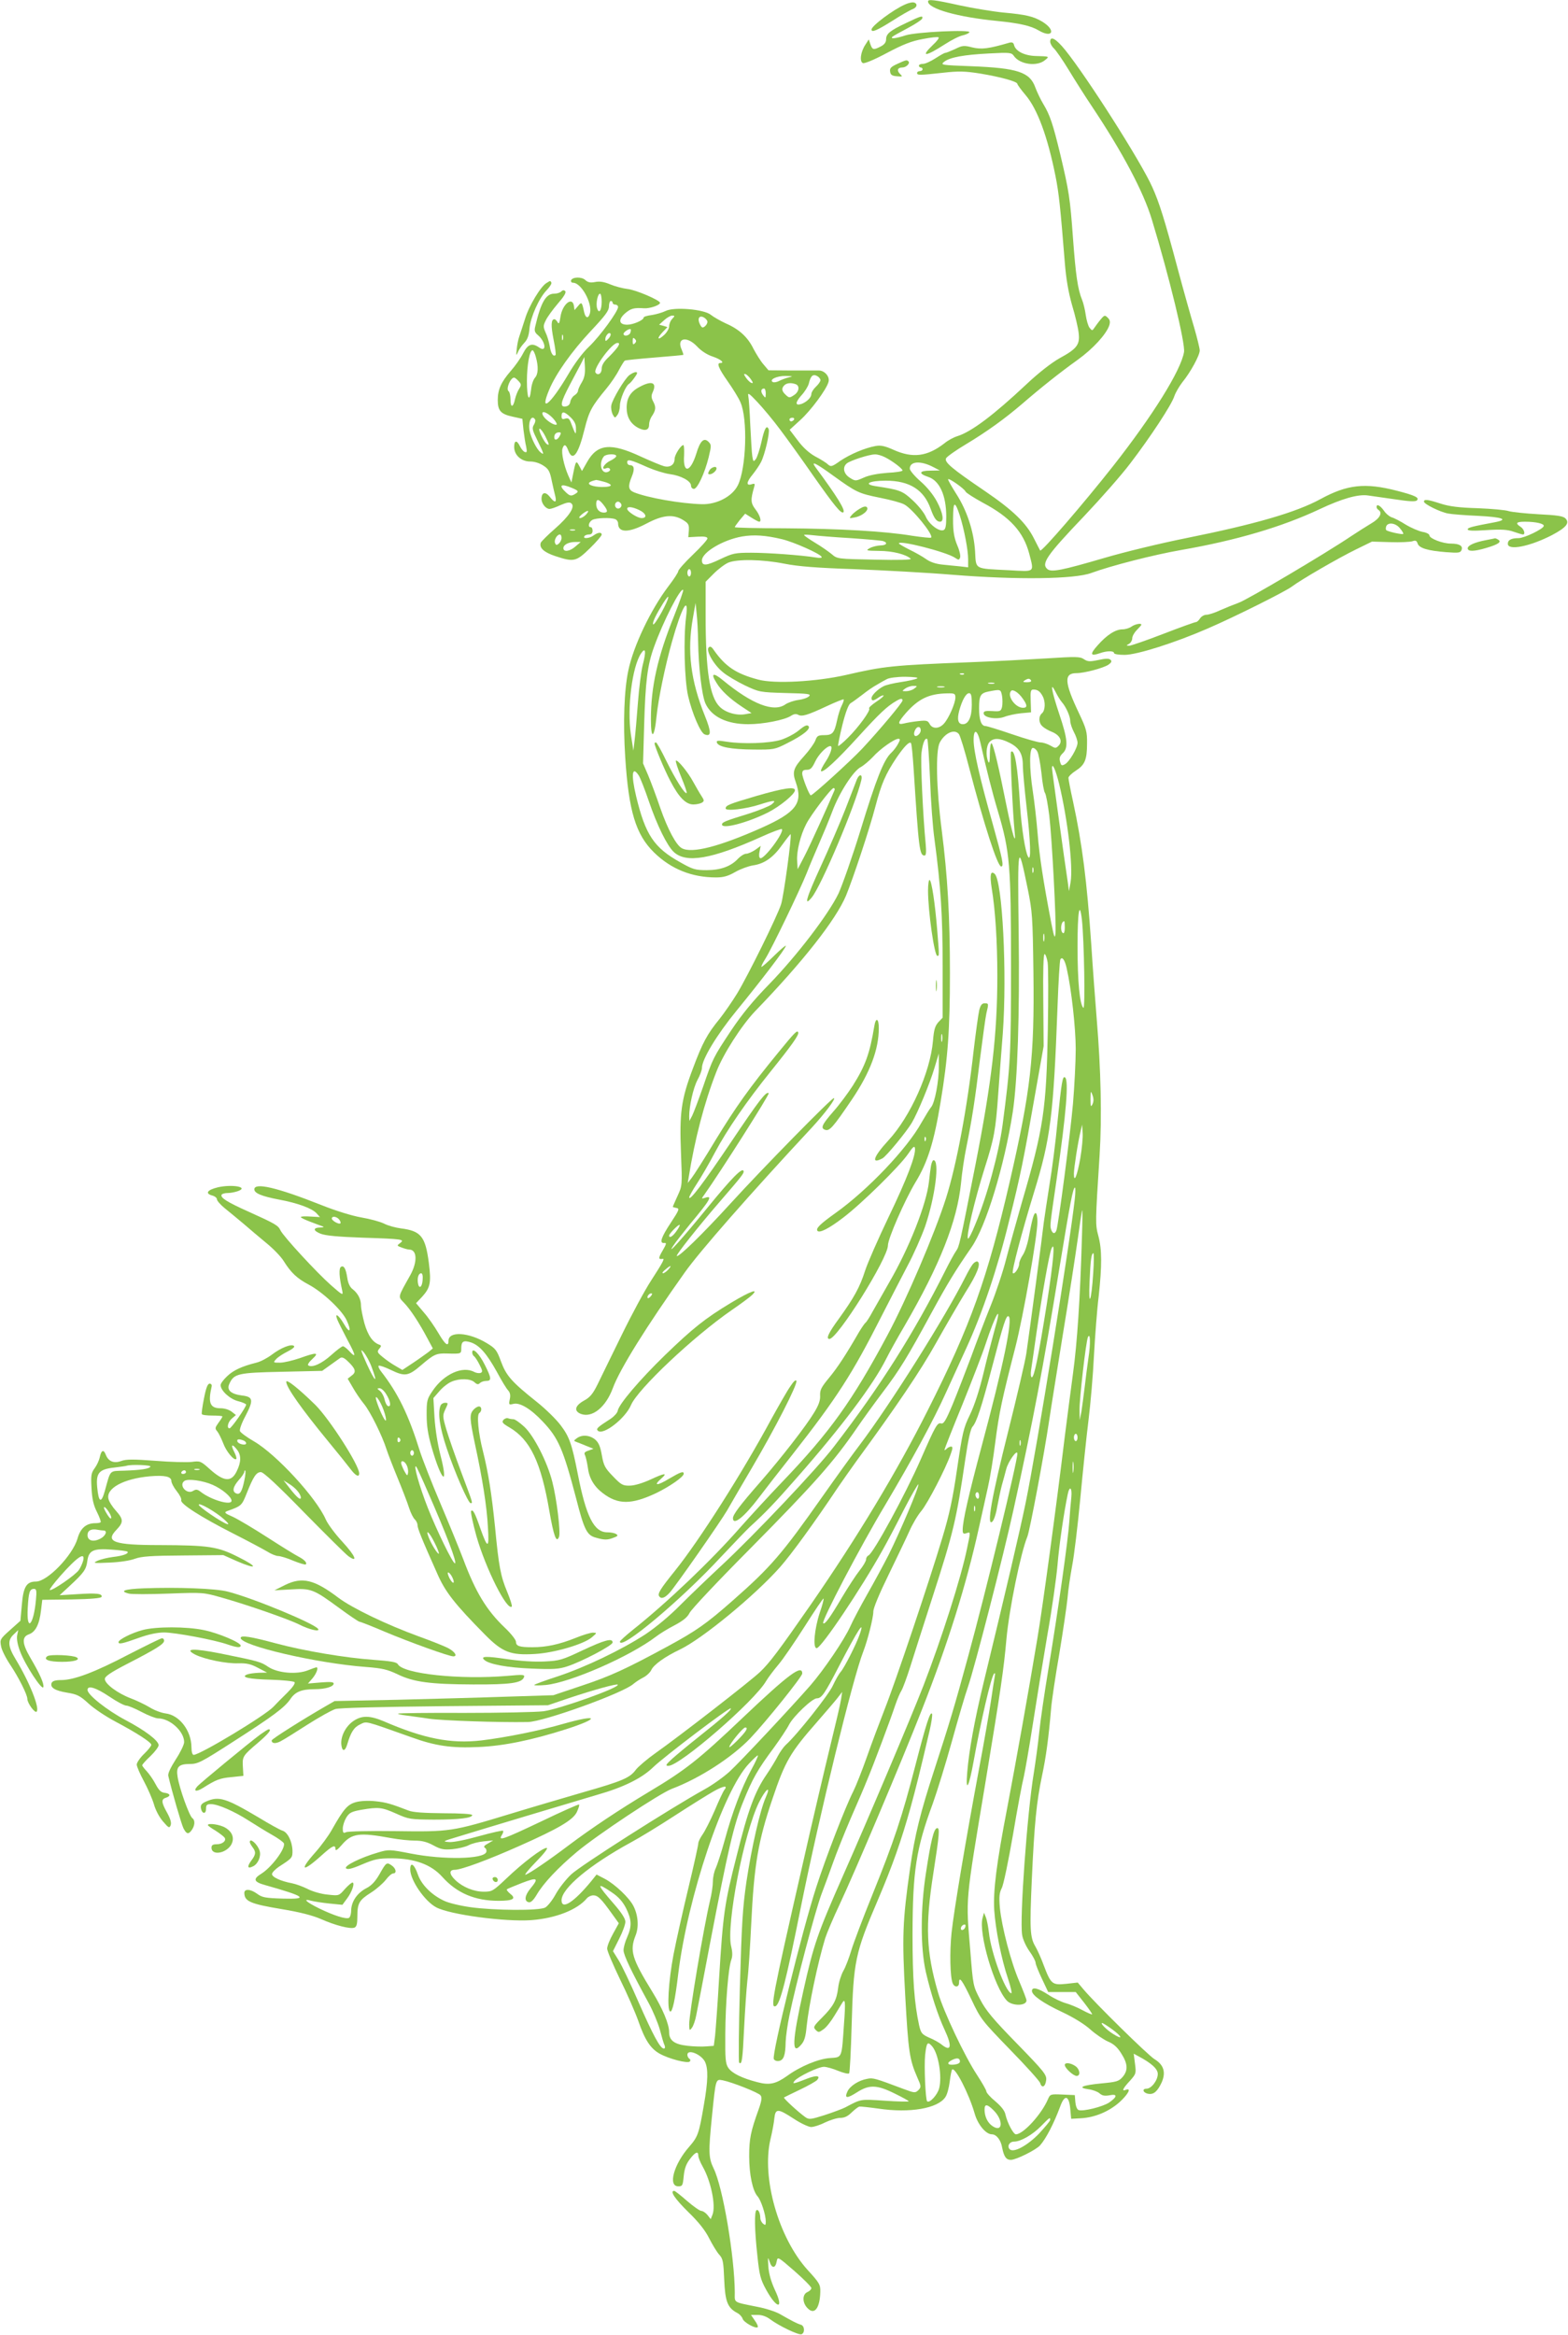<?xml version="1.0" standalone="no"?>
<!DOCTYPE svg PUBLIC "-//W3C//DTD SVG 20010904//EN"
 "http://www.w3.org/TR/2001/REC-SVG-20010904/DTD/svg10.dtd">
<svg version="1.0" xmlns="http://www.w3.org/2000/svg"
 width="860pt" height="1280pt" viewBox="0 0 860 1280"
 preserveAspectRatio="xMidYMid meet">
<g transform="translate(0,1280) scale(0.1,-0.1)"
fill="#8bc34a" stroke="none">
<path d="M5090 12792 c0 -40 164 -86 380 -107 119 -12 184 -26 227 -52 77 -45
96 1 20 48 -48 29 -90 39 -212 50 -60 6 -170 24 -243 40 -140 31 -172 34 -172
21z"/>
<path d="M4963 12775 c-64 -28 -183 -117 -183 -137 0 -18 30 -5 113 47 48 31
99 60 113 65 26 10 28 33 3 37 -8 1 -29 -4 -46 -12z"/>
<path d="M4970 12674 c-89 -42 -110 -59 -110 -90 0 -16 -10 -29 -30 -39 -39
-20 -45 -19 -56 12 l-9 27 -18 -28 c-27 -40 -34 -94 -14 -102 10 -3 63 19 132
56 89 47 135 65 196 76 45 9 84 13 87 9 4 -3 -10 -22 -31 -41 -71 -68 -42 -66
65 3 37 24 81 46 98 49 17 4 33 11 37 17 10 16 -293 2 -351 -17 -52 -17 -84
-21 -72 -8 4 4 41 25 83 47 42 22 78 46 81 53 6 19 -7 15 -88 -24z"/>
<path d="M5760 12572 c0 -10 9 -27 20 -37 11 -10 48 -63 82 -119 34 -56 91
-146 128 -201 168 -252 282 -467 328 -620 95 -312 184 -679 176 -725 -17 -101
-172 -349 -389 -625 -164 -208 -392 -472 -400 -463 -1 2 -17 32 -35 68 -42 83
-114 153 -268 258 -184 125 -224 159 -213 180 5 9 54 44 108 76 118 71 213
140 308 221 104 90 210 174 305 242 85 61 157 140 174 189 6 20 4 30 -8 42
-16 16 -19 15 -39 -9 -12 -14 -27 -35 -34 -45 -12 -18 -13 -18 -27 -1 -8 10
-17 42 -21 70 -4 29 -13 66 -20 83 -24 58 -35 136 -50 338 -16 222 -22 258
-70 461 -40 165 -56 214 -93 275 -15 25 -34 65 -43 89 -30 86 -97 108 -353
118 -164 6 -169 7 -148 24 31 25 109 39 248 46 113 6 122 5 135 -14 33 -47
127 -59 170 -23 26 21 27 21 -51 23 -61 2 -109 26 -118 59 -3 14 -10 18 -26
14 -113 -33 -152 -38 -203 -26 -46 12 -55 11 -95 -9 -24 -11 -49 -21 -54 -21
-5 0 -29 -14 -54 -30 -25 -16 -55 -30 -67 -30 -13 0 -23 -4 -23 -10 0 -5 5
-10 10 -10 6 0 10 -4 10 -10 0 -5 -7 -10 -15 -10 -8 0 -15 -4 -15 -10 0 -13
12 -13 140 1 88 10 121 9 205 -4 114 -19 205 -44 205 -57 0 -4 20 -32 44 -60
66 -77 122 -230 165 -445 19 -95 27 -174 51 -473 7 -91 20 -164 40 -235 17
-56 33 -124 36 -152 8 -64 -9 -87 -105 -139 -44 -25 -113 -78 -184 -145 -177
-166 -299 -258 -376 -282 -20 -6 -52 -23 -71 -39 -94 -73 -174 -83 -279 -36
-49 22 -71 26 -99 21 -60 -11 -139 -45 -193 -81 -46 -33 -52 -34 -68 -20 -9 9
-41 29 -70 44 -34 19 -67 49 -96 88 l-44 58 58 53 c57 51 144 168 155 209 9
29 -22 64 -54 63 -14 0 -81 0 -150 0 l-125 1 -28 33 c-15 17 -39 56 -54 84
-31 64 -78 108 -152 140 -30 14 -67 35 -82 47 -37 31 -203 45 -249 21 -16 -8
-50 -18 -75 -22 -25 -3 -45 -9 -45 -14 0 -14 -57 -39 -90 -39 -45 0 -51 27
-12 62 32 27 48 32 105 28 31 -2 87 17 87 30 0 14 -132 71 -179 76 -25 3 -68
14 -94 25 -33 14 -58 18 -83 13 -26 -5 -40 -2 -54 11 -20 19 -71 17 -78 -2 -2
-7 3 -13 11 -13 45 0 106 -111 93 -166 -8 -32 -24 -30 -32 4 -12 57 -14 59
-34 34 l-19 -22 -3 22 c-8 55 -63 12 -74 -58 -5 -36 -9 -43 -16 -30 -5 9 -13
16 -17 16 -19 0 -20 -34 -5 -111 9 -44 14 -82 11 -85 -12 -12 -26 8 -32 49 -4
23 -14 57 -23 75 -13 30 -13 37 1 65 8 18 38 59 66 92 34 39 48 62 41 69 -7 7
-14 6 -22 -2 -7 -7 -24 -12 -39 -12 -45 0 -73 -48 -104 -182 -5 -20 -2 -31 15
-45 43 -36 50 -98 7 -68 -39 27 -62 19 -88 -32 -13 -26 -44 -70 -68 -97 -52
-60 -71 -101 -71 -159 0 -58 16 -77 81 -91 l54 -12 6 -60 c4 -32 10 -74 15
-93 5 -27 4 -33 -7 -29 -8 2 -20 17 -27 31 -17 36 -32 34 -32 -3 0 -45 39 -80
88 -80 24 0 52 -9 73 -23 28 -18 35 -32 45 -82 7 -33 16 -72 20 -87 8 -35 -4
-36 -31 -1 -24 30 -45 24 -45 -12 0 -26 24 -55 44 -55 8 0 35 9 60 21 35 15
51 18 60 9 22 -18 -13 -71 -91 -139 -39 -34 -73 -68 -77 -76 -10 -28 17 -53
81 -74 100 -33 113 -30 188 43 36 35 65 69 65 75 0 15 -21 13 -44 -4 -22 -17
-61 -20 -51 -5 3 6 15 10 26 10 12 0 19 7 19 20 0 11 -4 20 -10 20 -18 0 -11
29 9 40 21 11 100 14 125 4 9 -3 16 -14 16 -23 0 -53 58 -53 156 -1 89 47 146
53 201 19 29 -18 33 -25 31 -58 l-3 -36 53 3 c36 2 52 -1 52 -10 0 -7 -36 -47
-80 -89 -44 -42 -80 -83 -80 -90 0 -7 -24 -44 -54 -83 -97 -128 -192 -327
-220 -462 -23 -109 -29 -284 -17 -474 19 -297 58 -425 158 -523 93 -91 207
-137 340 -137 41 0 66 7 106 30 28 16 72 32 97 36 63 9 112 44 161 114 24 33
44 58 45 57 8 -7 -38 -341 -52 -384 -21 -66 -181 -390 -241 -489 -27 -44 -70
-106 -96 -139 -68 -83 -94 -131 -147 -273 -64 -169 -74 -243 -65 -464 7 -177
7 -178 -19 -234 -14 -31 -26 -58 -26 -60 0 -1 9 -4 20 -6 18 -3 15 -11 -29
-78 -55 -83 -66 -116 -39 -114 15 2 14 -4 -8 -42 -24 -41 -24 -49 0 -45 13 3
3 -17 -63 -119 -34 -52 -107 -187 -162 -300 -55 -113 -115 -234 -132 -270 -26
-52 -41 -70 -74 -88 -50 -28 -57 -57 -17 -73 62 -23 136 36 175 141 38 104
184 338 395 635 80 113 355 427 697 794 72 78 134 161 120 161 -13 0 -391
-385 -566 -577 -157 -172 -286 -297 -295 -288 -6 5 116 159 237 299 121 140
133 155 129 167 -7 20 -65 -39 -195 -198 -141 -173 -231 -273 -191 -213 12 19
55 73 93 120 111 133 125 158 83 144 -22 -7 -22 -6 -5 17 88 124 359 550 353
556 -13 13 -53 -39 -206 -267 -152 -226 -229 -327 -230 -304 0 6 19 40 42 75
23 35 68 112 99 171 67 126 175 282 307 446 112 139 155 199 150 212 -5 15
-19 1 -108 -108 -160 -195 -235 -301 -345 -481 -60 -100 -120 -194 -132 -209
l-21 -27 5 30 c33 208 86 411 151 577 38 100 139 256 212 333 263 272 444 502
500 635 38 92 129 365 161 488 33 126 56 179 117 270 43 62 69 88 78 79 4 -3
10 -68 15 -144 28 -438 32 -473 60 -473 8 0 10 18 6 63 -15 154 -29 453 -23
500 7 55 20 86 32 75 3 -4 10 -103 15 -220 4 -117 15 -265 24 -327 35 -261 45
-418 45 -697 l0 -283 -24 -25 c-18 -21 -24 -41 -29 -102 -15 -172 -123 -414
-244 -545 -83 -90 -98 -134 -33 -99 21 11 132 146 161 195 33 56 99 216 124
300 l24 80 0 -70 c1 -81 -22 -201 -42 -224 -8 -9 -31 -47 -53 -85 -78 -142
-296 -371 -472 -496 -84 -60 -110 -85 -98 -98 12 -12 62 13 138 71 100 75 312
283 359 352 25 37 34 45 37 32 7 -37 -43 -168 -144 -378 -57 -119 -115 -251
-129 -294 -29 -91 -61 -149 -144 -264 -58 -79 -72 -111 -52 -111 44 0 321 442
321 513 0 37 91 245 150 344 68 111 103 223 139 443 40 239 51 397 51 705 0
314 -13 534 -45 784 -30 232 -34 434 -11 480 28 53 81 77 105 47 7 -8 32 -90
56 -183 81 -310 156 -543 176 -543 16 0 9 35 -47 236 -72 255 -104 397 -104
457 0 66 21 58 37 -14 30 -133 65 -273 97 -379 65 -219 71 -295 71 -845 0
-497 -3 -543 -46 -870 -21 -157 -86 -396 -152 -552 -16 -40 -33 -73 -37 -73
-15 0 36 213 90 385 52 163 61 208 75 410 8 110 19 259 25 330 24 330 -2 839
-45 875 -22 19 -27 -6 -16 -78 20 -120 31 -293 31 -482 0 -320 -31 -582 -120
-1035 -88 -445 -88 -446 -107 -474 -10 -14 -36 -62 -58 -106 -173 -344 -354
-631 -611 -965 -92 -121 -441 -489 -620 -655 -71 -66 -172 -163 -224 -215 -57
-58 -133 -121 -190 -159 -129 -84 -328 -180 -482 -231 -71 -23 -128 -44 -128
-47 0 -3 28 -3 63 0 134 13 462 156 606 266 18 14 63 42 100 61 47 25 71 44
83 68 9 19 155 174 325 345 360 364 465 482 595 672 30 44 93 131 139 192 94
124 136 193 269 438 88 161 128 227 218 357 80 115 181 447 227 744 26 175 38
524 32 989 -6 487 -4 494 50 231 25 -123 27 -152 31 -457 6 -467 -15 -646
-129 -1143 -124 -536 -214 -788 -450 -1256 -170 -338 -385 -694 -642 -1066
-175 -252 -227 -321 -279 -370 -50 -48 -443 -353 -571 -443 -48 -34 -97 -76
-110 -93 -32 -44 -75 -62 -285 -122 -103 -30 -284 -83 -402 -119 -322 -98
-331 -99 -630 -95 -140 2 -263 -1 -272 -6 -15 -7 -18 -3 -18 20 0 16 9 43 19
60 17 27 28 33 83 43 95 16 112 14 191 -21 69 -31 77 -32 207 -33 138 0 210 9
210 25 0 6 -64 10 -157 10 -109 1 -169 5 -193 15 -96 37 -123 45 -182 51 -38
4 -80 2 -106 -5 -46 -13 -67 -37 -131 -150 -18 -33 -60 -90 -92 -126 -92 -103
-70 -111 37 -14 58 52 74 59 74 32 0 -11 12 -3 35 24 54 63 95 69 269 37 43
-8 102 -14 132 -14 38 0 66 -7 101 -26 40 -22 57 -25 104 -21 31 3 70 12 88
21 18 10 55 19 84 22 l52 5 -29 -17 c-21 -11 -25 -18 -16 -24 7 -4 10 -15 7
-23 -15 -39 -234 -43 -413 -8 -118 23 -123 23 -180 6 -97 -28 -189 -74 -176
-87 8 -8 31 -3 89 22 69 29 88 33 163 33 125 -1 215 -34 276 -102 80 -89 179
-131 309 -131 79 0 98 12 64 38 -13 11 -22 22 -19 25 3 3 40 18 83 35 86 33
94 27 46 -31 -32 -39 -35 -70 -8 -75 11 -2 26 13 43 42 37 63 116 147 221 235
113 94 454 320 520 345 152 57 331 173 431 278 87 92 284 337 284 354 0 52
-75 -4 -328 -244 -240 -228 -311 -284 -510 -403 -170 -102 -318 -201 -442
-294 -114 -86 -213 -153 -237 -162 -10 -3 16 29 57 71 45 46 68 76 58 76 -23
0 -130 -81 -220 -167 -74 -70 -79 -73 -125 -73 -54 0 -115 25 -155 63 -35 33
-36 57 -4 57 36 0 182 54 355 131 216 96 294 142 315 186 9 20 15 38 12 41 -3
2 -96 -39 -206 -92 -211 -100 -239 -110 -218 -76 7 10 10 22 7 24 -3 3 -61
-10 -130 -29 -74 -21 -140 -34 -164 -33 -39 3 -38 4 35 26 159 49 670 202 775
233 144 41 244 90 307 151 60 58 419 330 426 323 7 -6 -48 -55 -177 -157 -58
-46 -123 -100 -145 -120 -35 -32 -38 -38 -20 -38 62 -1 473 355 536 465 10 17
39 56 65 87 27 31 92 127 147 213 54 85 100 154 103 152 2 -3 -7 -38 -21 -78
-29 -88 -39 -194 -17 -194 25 0 244 326 363 540 25 44 78 145 118 224 41 79
76 139 77 134 5 -13 -101 -261 -163 -386 -26 -51 -78 -147 -116 -214 -38 -67
-81 -148 -95 -180 -33 -73 -145 -238 -219 -323 -106 -121 -385 -419 -443 -472
-32 -29 -93 -73 -137 -97 -184 -102 -682 -419 -731 -466 -29 -27 -68 -77 -86
-110 -18 -33 -44 -65 -57 -72 -35 -18 -279 -16 -409 2 -58 8 -124 24 -147 36
-68 32 -123 88 -142 143 -20 58 -42 72 -42 28 0 -59 80 -175 143 -208 76 -40
377 -80 520 -70 135 10 254 57 306 120 8 9 23 16 35 16 25 0 43 -18 101 -99
l39 -54 -32 -58 c-18 -32 -32 -68 -32 -81 0 -13 32 -88 70 -167 39 -79 84
-182 101 -230 36 -104 67 -151 117 -179 50 -28 153 -55 165 -43 5 5 4 12 -2
15 -6 4 -11 14 -11 22 0 33 74 4 96 -37 19 -38 18 -106 -6 -241 -26 -154 -33
-172 -79 -225 -85 -96 -119 -218 -61 -218 23 0 25 4 30 56 4 40 13 66 33 92
30 40 47 47 47 20 0 -10 11 -37 24 -60 45 -79 73 -213 54 -263 l-10 -25 -18
23 c-10 12 -25 22 -33 22 -9 0 -44 25 -79 55 -34 30 -66 55 -70 55 -26 0 3
-43 76 -115 59 -57 94 -102 116 -146 18 -35 42 -75 55 -89 20 -22 23 -38 27
-136 5 -120 18 -155 71 -183 14 -7 27 -22 30 -32 5 -19 72 -57 83 -46 3 3 -4
20 -16 36 l-21 31 37 0 c24 0 48 -9 68 -24 48 -36 156 -88 172 -82 20 8 17 46
-3 52 -19 5 -50 21 -118 60 -22 12 -76 30 -120 38 -137 28 -125 20 -125 79 -1
196 -65 577 -116 680 -28 58 -29 90 -9 287 21 207 20 203 59 196 51 -10 195
-67 207 -82 9 -11 7 -29 -10 -77 -44 -122 -52 -162 -52 -257 0 -101 19 -190
46 -220 19 -21 45 -101 45 -138 0 -21 -2 -22 -15 -12 -8 7 -15 21 -15 30 0 28
-11 51 -21 44 -12 -7 -11 -106 5 -250 11 -106 17 -129 47 -184 60 -110 101
-112 49 -3 -21 46 -33 88 -36 128 -3 53 -3 56 7 27 12 -39 32 -38 39 2 5 26 6
26 98 -54 50 -44 92 -86 92 -93 0 -7 -10 -17 -22 -22 -29 -13 -28 -60 2 -89
37 -38 67 1 69 91 1 39 -5 49 -70 120 -159 176 -252 503 -204 713 10 41 20 94
22 118 6 55 20 54 107 -3 38 -25 81 -45 95 -45 14 0 49 11 76 25 28 13 65 25
83 25 24 0 42 9 63 30 17 16 35 30 42 32 7 1 54 -4 104 -11 174 -26 327 1 368
63 10 14 20 53 24 86 4 33 10 62 13 65 16 16 92 -132 123 -239 17 -62 62 -116
95 -116 24 0 49 -30 56 -71 10 -51 22 -69 48 -69 29 0 137 54 160 79 33 37 76
120 111 214 24 67 48 61 55 -13 l5 -55 53 3 c76 4 153 36 212 88 48 44 67 80
35 68 -24 -10 -18 6 21 48 35 39 36 42 29 95 l-7 55 24 -13 c72 -38 108 -70
108 -98 0 -35 -35 -81 -62 -81 -27 0 -18 -24 11 -28 29 -5 50 14 73 64 23 54
11 95 -40 126 -36 22 -325 306 -389 382 l-32 38 -63 -7 c-77 -8 -84 -2 -123
100 -14 39 -35 85 -46 104 -30 50 -32 95 -20 366 14 308 26 428 56 570 22 103
36 206 50 370 3 39 23 174 45 300 21 127 41 264 45 305 3 41 15 120 25 175 11
55 31 222 45 370 14 149 34 342 45 430 11 88 25 248 30 355 6 107 17 254 26
325 18 167 18 256 -2 330 -17 64 -17 70 7 445 13 206 7 469 -16 745 -8 99 -22
284 -30 410 -24 347 -49 546 -100 782 -14 63 -25 121 -25 129 0 7 18 25 40 39
50 32 62 60 62 150 1 63 -4 80 -44 165 -81 170 -84 220 -14 220 43 0 145 27
175 46 17 12 20 19 12 27 -8 8 -26 8 -67 -1 -48 -10 -59 -9 -80 5 -21 14 -44
14 -202 4 -97 -6 -285 -16 -417 -21 -434 -17 -477 -22 -685 -70 -163 -37 -394
-50 -483 -25 -120 32 -178 71 -241 160 -13 20 -21 24 -29 16 -17 -17 28 -96
78 -136 22 -19 77 -51 120 -72 79 -37 82 -38 224 -42 125 -3 141 -5 128 -18
-8 -8 -34 -17 -58 -20 -24 -3 -56 -14 -71 -24 -64 -46 -184 1 -343 132 -53 44
-69 39 -36 -13 26 -44 75 -89 140 -132 l53 -35 -34 -6 c-47 -9 -110 9 -141 41
-55 54 -77 200 -77 499 l0 186 45 45 c25 25 61 52 80 60 49 20 186 18 307 -6
75 -15 179 -23 383 -30 154 -6 399 -19 543 -31 351 -28 665 -24 757 10 109 40
343 100 493 126 304 53 554 127 760 224 121 57 210 83 265 75 12 -2 75 -11
140 -20 85 -13 120 -15 128 -7 15 15 -9 27 -110 53 -175 45 -272 34 -419 -46
-134 -73 -359 -138 -737 -214 -140 -28 -338 -76 -450 -109 -229 -67 -288 -79
-310 -61 -36 30 -6 74 204 294 89 94 202 222 251 287 110 144 226 320 241 368
7 20 27 54 44 76 45 55 95 147 95 174 0 12 -14 68 -30 124 -17 56 -58 202 -91
325 -72 270 -101 362 -139 446 -60 136 -357 602 -477 751 -51 63 -83 81 -83
47z m-2460 -1426 c0 -48 -15 -69 -25 -36 -8 25 3 80 16 80 5 0 9 -20 9 -44z
m60 -6 c0 -5 7 -10 15 -10 8 0 15 -6 15 -13 0 -24 -100 -161 -159 -217 -36
-34 -80 -93 -116 -155 -97 -164 -158 -213 -103 -82 36 87 123 210 228 322 80
85 100 112 100 135 0 17 5 30 10 30 6 0 10 -4 10 -10z m327 -88 c-10 -10 -17
-29 -17 -41 0 -12 -12 -33 -27 -47 -36 -33 -43 -21 -9 15 l27 28 -23 7 -23 6
28 25 c15 14 35 25 44 25 15 0 15 -2 0 -18z m193 -16 c0 -8 -6 -19 -14 -25
-12 -10 -17 -8 -26 9 -17 32 -6 54 20 40 11 -6 20 -17 20 -24z m-423 -61 c-7
-16 -37 -21 -37 -5 0 10 32 31 39 25 2 -2 1 -11 -2 -20z m-121 -33 c-14 -14
-16 -14 -16 -1 0 20 23 44 29 28 2 -6 -4 -18 -13 -27z m-249 -4 c-3 -7 -5 -2
-5 12 0 14 2 19 5 13 2 -7 2 -19 0 -25z m395 -20 c-9 -9 -12 -7 -12 12 0 19 3
21 12 12 9 -9 9 -15 0 -24z m341 -17 c23 -25 56 -46 87 -56 44 -15 67 -35 40
-35 -20 0 -9 -29 41 -100 28 -40 60 -91 70 -115 41 -92 32 -362 -14 -455 -30
-61 -115 -106 -197 -104 -116 3 -297 35 -372 65 -32 13 -35 33 -13 86 17 41
14 63 -10 63 -8 0 -15 7 -15 16 0 19 19 14 113 -28 37 -16 91 -33 120 -37 62
-8 117 -38 117 -63 0 -10 7 -18 16 -18 19 0 59 85 81 174 15 63 15 68 -1 84
-25 25 -46 6 -67 -65 -33 -105 -74 -111 -67 -9 1 31 0 56 -4 56 -14 0 -48 -54
-48 -75 0 -32 -24 -49 -57 -41 -16 4 -73 28 -128 53 -165 77 -238 70 -294 -28
l-29 -51 -15 28 c-17 32 -19 29 -34 -46 l-9 -45 -18 40 c-23 54 -38 123 -31
146 9 27 19 24 32 -11 24 -63 55 -22 89 117 25 100 39 125 120 223 25 30 56
76 69 102 14 26 28 49 32 51 5 3 78 10 163 17 85 7 156 13 158 15 1 1 -3 14
-9 28 -30 65 28 77 84 18z m-432 2 c-5 -10 -28 -36 -50 -58 -29 -27 -41 -47
-41 -67 0 -27 -22 -39 -34 -20 -13 22 90 162 120 162 11 0 12 -4 5 -17z m-452
-60 c15 -54 13 -94 -5 -114 -9 -10 -19 -39 -21 -64 -9 -77 -23 -49 -23 46 0
89 15 169 31 169 4 0 13 -17 18 -37z m252 -139 c-12 -19 -21 -41 -21 -47 0 -7
-9 -18 -19 -24 -11 -7 -21 -23 -23 -35 -2 -15 -11 -24 -25 -26 -34 -5 -29 21
22 118 25 47 53 100 63 119 l17 34 3 -52 c2 -39 -2 -61 -17 -87z m928 16 c12
-18 13 -22 2 -19 -8 3 -21 16 -30 29 -12 18 -13 22 -2 19 8 -3 21 -16 30 -29z
m381 -4 c0 -7 -11 -23 -25 -36 -14 -13 -25 -31 -25 -40 0 -19 -25 -43 -53 -54
-36 -12 -37 6 -3 45 20 21 38 51 42 66 10 43 23 54 45 42 10 -5 19 -16 19 -23z
m-175 15 c-16 -4 -40 -13 -53 -20 -12 -6 -28 -9 -34 -5 -21 13 24 34 71 33 41
-1 43 -2 16 -8z m-1481 -20 c16 -17 16 -22 3 -43 -8 -12 -18 -38 -22 -55 -10
-48 -25 -50 -25 -4 0 22 -5 43 -10 46 -17 10 9 75 30 75 4 0 15 -9 24 -19z
m1520 -17 c24 -9 19 -42 -9 -60 -24 -16 -27 -16 -45 1 -23 21 -25 36 -8 53 13
13 37 15 62 6z m-164 -51 c-1 -27 -1 -27 -15 -9 -14 19 -12 36 6 36 5 0 9 -12
9 -27z m79 -198 c37 -49 120 -164 183 -255 114 -162 152 -209 164 -198 11 12
-35 87 -155 249 -25 35 6 19 101 -50 125 -90 137 -96 256 -120 56 -11 115 -27
131 -36 44 -22 162 -167 148 -182 -4 -3 -50 2 -104 10 -149 25 -399 39 -700
41 -150 0 -273 3 -273 6 0 3 13 21 28 40 l29 34 35 -22 c19 -12 38 -22 42 -22
15 0 4 36 -20 67 -27 35 -28 53 -8 122 6 20 4 22 -15 16 -30 -9 -27 13 8 55
15 19 36 49 45 67 21 41 49 161 42 180 -11 27 -24 3 -40 -71 -9 -40 -23 -82
-30 -92 -13 -17 -15 -16 -20 16 -3 19 -7 96 -11 170 -3 74 -8 146 -11 160 -4
20 6 13 51 -35 31 -33 87 -100 124 -150z m-1247 63 c17 -18 25 -34 20 -36 -15
-5 -61 27 -73 49 -17 32 19 23 53 -13z m99 3 c21 -21 29 -39 28 -63 0 -36 -1
-35 -30 40 -7 17 -14 22 -29 17 -16 -5 -20 -2 -20 14 0 29 16 26 51 -8z m-196
-11 c3 -5 0 -18 -7 -29 -11 -18 -8 -30 20 -86 36 -74 39 -83 16 -64 -20 16
-50 75 -59 116 -10 50 11 94 30 63z m1420 0 c-3 -5 -10 -10 -16 -10 -5 0 -9 5
-9 10 0 6 7 10 16 10 8 0 12 -4 9 -10z m-1365 -90 c22 -44 25 -54 10 -45 -16
10 -52 85 -40 85 5 0 19 -18 30 -40z m80 0 c-12 -23 -30 -27 -30 -7 0 17 10
27 27 27 11 0 11 -5 3 -20z m310 -110 c0 -6 -16 -18 -35 -27 -33 -16 -52 -52
-20 -40 8 4 17 2 20 -4 4 -5 -1 -12 -11 -16 -36 -14 -52 47 -22 85 12 14 68
16 68 2z m1473 -6 c42 -21 97 -63 97 -73 0 -5 -37 -11 -83 -13 -52 -4 -101
-13 -129 -26 -45 -20 -47 -20 -77 -1 -34 21 -42 58 -16 79 18 15 122 49 153
49 13 1 37 -6 55 -15z m267 -55 l35 -18 -53 -1 c-61 0 -66 -16 -12 -34 63 -20
100 -101 100 -219 0 -50 -4 -69 -15 -73 -24 -10 -80 32 -98 75 -10 22 -42 62
-73 90 -55 51 -70 56 -202 76 -70 11 -34 30 56 30 131 0 210 -50 247 -156 18
-50 32 -69 51 -69 24 0 16 49 -18 112 -20 37 -54 79 -90 110 -32 28 -58 59
-58 69 0 41 60 45 130 8z m176 -134 c3 -7 46 -34 95 -61 149 -79 222 -159 254
-279 27 -105 34 -99 -109 -91 -196 10 -182 2 -188 104 -7 109 -44 223 -104
316 -24 38 -44 73 -44 78 0 12 90 -51 96 -67z m-1983 54 c20 -5 37 -14 37 -19
0 -11 -62 -13 -97 -4 -36 10 -29 23 17 33 3 0 22 -4 43 -10z m-178 -33 c41
-17 42 -21 14 -37 -17 -9 -25 -7 -45 12 -42 39 -29 50 31 25z m174 -92 c26
-33 26 -44 3 -44 -25 0 -42 19 -42 47 0 30 14 29 39 -3z m97 5 c10 -17 -13
-36 -27 -22 -12 12 -4 33 11 33 5 0 12 -5 16 -11z m1858 -64 c24 -75 46 -191
46 -240 l0 -45 -42 5 c-24 2 -69 7 -100 10 -38 4 -68 15 -90 31 -18 13 -59 36
-90 51 -32 16 -57 31 -58 34 -1 20 258 -46 307 -78 21 -14 23 -14 29 1 3 9 -3
38 -15 65 -21 50 -26 90 -23 181 2 62 12 58 36 -15z m-1758 29 c38 -18 46 -44
13 -44 -23 0 -79 36 -79 51 0 14 28 11 66 -7z m-291 -24 c-10 -11 -25 -20 -33
-20 -9 0 -6 7 9 20 31 25 47 26 24 0z m-62 -87 c-7 -2 -19 -2 -25 0 -7 3 -2 5
12 5 14 0 19 -2 13 -5z m-73 -42 c0 -10 -7 -24 -15 -31 -12 -10 -16 -9 -21 4
-6 16 11 46 27 46 5 0 9 -8 9 -19z m1210 -7 c65 -16 205 -78 216 -96 4 -7 -8
-8 -32 -4 -81 13 -263 26 -354 26 -89 0 -101 -3 -169 -35 -77 -37 -101 -39
-101 -7 0 44 116 113 220 131 64 11 128 7 220 -15z m375 6 c88 -6 168 -13 178
-16 29 -9 19 -24 -15 -24 -18 -1 -44 -7 -58 -15 -23 -13 -20 -14 52 -15 73 0
148 -19 173 -43 6 -6 -65 -8 -196 -5 -205 4 -207 4 -237 30 -17 14 -58 43 -92
63 -33 20 -60 39 -60 42 0 3 21 2 48 -1 26 -3 119 -11 207 -16z m-1508 -45
c-31 -28 -67 -33 -67 -10 0 19 29 34 65 34 l30 0 -28 -24z m633 -145 c0 -11
-4 -20 -10 -20 -5 0 -10 9 -10 20 0 11 5 20 10 20 6 0 10 -9 10 -20z m-93
-237 c-91 -226 -127 -388 -127 -567 0 -115 19 -104 31 17 10 96 46 272 84 407
54 192 94 263 78 138 -15 -117 -9 -346 11 -433 22 -95 68 -203 91 -211 37 -14
37 13 1 102 -78 193 -98 355 -66 534 l15 85 6 -60 c4 -33 7 -101 8 -151 2
-139 20 -294 40 -340 33 -73 117 -114 235 -114 83 0 198 23 233 45 16 11 29
13 40 7 21 -12 51 -3 158 47 49 23 90 39 92 37 3 -2 -2 -17 -10 -33 -8 -15
-20 -52 -26 -82 -15 -70 -25 -81 -71 -81 -33 0 -39 -4 -48 -29 -6 -16 -33 -54
-61 -85 -60 -66 -67 -87 -46 -145 40 -114 2 -164 -190 -250 -230 -102 -380
-141 -435 -111 -31 16 -78 104 -119 222 -21 62 -51 142 -66 178 l-28 65 6 210
c7 241 18 329 54 428 51 142 146 328 160 313 3 -2 -20 -67 -50 -143z m-68 21
c-24 -43 -44 -73 -47 -66 -4 12 17 54 55 115 42 67 36 32 -8 -49z m-104 -290
c-8 -32 -20 -124 -26 -204 -6 -80 -14 -172 -18 -205 l-7 -60 -14 90 c-21 145
7 369 56 443 25 37 29 12 9 -64z m1762 -50 c-3 -3 -12 -4 -19 -1 -8 3 -5 6 6
6 11 1 17 -2 13 -5z m-257 -23 c-8 -5 -48 -14 -89 -20 -40 -6 -83 -16 -95 -23
-32 -16 -66 -50 -66 -65 0 -17 11 -16 38 3 13 9 25 14 28 11 3 -2 -15 -18 -40
-34 -25 -17 -43 -33 -39 -37 10 -9 -59 -104 -116 -160 -28 -28 -52 -48 -54
-45 -2 2 8 53 23 114 18 72 34 113 45 120 9 5 38 26 64 46 25 20 61 45 80 55
18 11 43 25 55 31 12 7 55 13 101 13 50 -1 74 -4 65 -9z m625 -11 c4 -6 -6
-10 -22 -10 -22 0 -25 2 -13 10 19 12 27 12 35 0z m-202 -17 c-7 -2 -21 -2
-30 0 -10 3 -4 5 12 5 17 0 24 -2 18 -5z m-439 -28 c-10 -8 -30 -14 -44 -14
-24 0 -24 0 -6 14 11 8 31 15 45 15 24 0 24 -1 5 -15z m164 8 c-10 -2 -26 -2
-35 0 -10 3 -2 5 17 5 19 0 27 -2 18 -5z m646 -82 c23 -26 46 -78 46 -103 0
-13 9 -40 20 -61 11 -20 20 -47 20 -59 0 -28 -45 -105 -70 -118 -17 -9 -20 -7
-26 15 -5 19 -1 31 15 46 31 29 27 78 -19 214 -43 129 -53 187 -20 121 11 -22
26 -46 34 -55z m-328 34 c3 -19 3 -46 0 -60 -6 -24 -10 -26 -54 -23 -36 2 -47
0 -47 -12 0 -24 69 -36 113 -20 20 8 62 17 92 20 l55 5 -2 63 c-2 53 0 62 15
62 23 0 37 -10 51 -37 16 -30 14 -78 -4 -93 -20 -17 -19 -53 3 -72 9 -9 33
-23 54 -31 42 -18 58 -51 34 -75 -15 -15 -18 -15 -45 1 -16 9 -40 17 -53 17
-14 0 -84 20 -157 45 -73 25 -138 45 -146 45 -23 0 -35 34 -35 97 0 72 8 84
56 93 62 12 63 12 70 -25z m113 -14 c26 -36 27 -51 2 -51 -43 0 -90 67 -65 93
10 10 41 -10 63 -42z m-369 5 c0 -31 -37 -115 -63 -143 -26 -29 -63 -30 -78
-2 -10 19 -17 21 -62 16 -29 -3 -64 -9 -79 -13 -38 -9 -35 5 12 59 68 76 125
104 223 106 43 1 47 -1 47 -23z m90 -39 c0 -68 -18 -107 -49 -107 -26 0 -33
25 -20 74 16 58 37 96 54 96 12 0 15 -14 15 -63z m-380 23 c0 -12 -125 -161
-221 -264 -63 -67 -271 -256 -282 -256 -8 0 -47 99 -47 119 0 16 6 21 25 21
20 0 29 9 46 45 18 39 63 85 83 85 15 0 3 -41 -25 -84 -17 -26 -29 -49 -26
-53 11 -11 84 56 206 190 115 126 156 165 206 194 25 15 35 16 35 3z m100
-164 c0 -8 -6 -19 -14 -25 -20 -16 -30 3 -16 29 11 21 30 19 30 -4z m-124 -73
c-8 -16 -25 -38 -39 -51 -40 -38 -81 -141 -167 -422 -45 -146 -100 -302 -121
-348 -55 -114 -226 -338 -379 -496 -90 -92 -151 -167 -208 -252 -101 -152
-102 -155 -156 -312 -25 -72 -52 -143 -60 -159 l-15 -28 -1 25 c0 56 22 155
45 199 14 25 25 55 25 67 0 47 82 182 190 314 132 161 270 341 270 355 0 5
-28 -19 -63 -53 -34 -34 -66 -62 -70 -62 -4 0 5 19 20 43 34 53 191 379 228
472 15 39 46 111 67 160 22 50 55 129 73 177 38 102 115 222 156 243 15 8 45
33 66 55 40 45 119 100 140 100 11 0 11 -5 -1 -27z m611 5 c53 -27 73 -60 73
-125 0 -26 9 -127 20 -223 23 -197 26 -306 9 -277 -16 27 -36 158 -44 277 -13
220 -30 319 -50 298 -6 -5 10 -342 20 -438 9 -84 -12 -17 -45 145 -42 210 -70
328 -81 340 -5 5 -9 -17 -10 -55 0 -46 -3 -59 -9 -45 -14 33 -11 87 7 107 22
24 56 23 110 -4z m153 -49 c6 -11 16 -64 22 -117 5 -53 14 -102 19 -108 6 -7
16 -63 24 -125 15 -127 39 -582 34 -644 -3 -34 -7 -26 -23 55 -44 230 -65 365
-75 491 -6 74 -18 177 -26 229 -20 129 -20 240 0 240 8 0 19 -9 25 -21z m119
-176 c47 -195 77 -452 63 -538 l-9 -50 -6 45 c-18 118 -87 617 -87 628 0 37
20 -8 39 -85z m-2305 45 c8 -13 33 -76 55 -141 45 -132 100 -243 136 -277 68
-64 207 -40 477 81 61 28 113 47 116 44 16 -16 -100 -171 -119 -159 -6 3 -7
20 -3 36 l6 31 -30 -22 c-17 -11 -39 -21 -49 -21 -11 0 -30 -12 -44 -26 -39
-43 -96 -64 -173 -64 -63 0 -76 4 -145 43 -144 80 -191 150 -242 362 -29 121
-22 170 15 113z m1073 -80 c-37 -88 -133 -300 -163 -358 l-39 -75 -3 48 c-3
51 18 138 49 198 25 51 138 199 151 199 5 0 8 -6 5 -12z m1090 -450 c-3 -7 -5
-2 -5 12 0 14 2 19 5 13 2 -7 2 -19 0 -25z m267 -260 c12 -109 19 -493 8 -483
-20 19 -32 141 -32 338 0 189 11 255 24 145z m-94 -44 c0 -21 -4 -33 -10 -29
-17 10 -11 65 7 65 2 0 3 -16 3 -36z m-113 -71 c-3 -10 -5 -2 -5 17 0 19 2 27
5 18 2 -10 2 -26 0 -35z m19 -119 c4 -26 4 -191 1 -368 -8 -436 -23 -540 -142
-946 -29 -102 -68 -241 -86 -310 -17 -68 -56 -185 -86 -259 -30 -74 -78 -200
-107 -280 -30 -80 -75 -196 -100 -257 -39 -93 -50 -111 -65 -107 -20 5 -30
-12 -111 -197 -85 -194 -261 -517 -287 -527 -7 -3 -13 -13 -13 -22 0 -9 -16
-36 -36 -61 -20 -25 -62 -90 -95 -145 -68 -115 -95 -152 -104 -143 -11 11 204
421 339 646 149 251 265 464 334 617 28 61 78 171 112 245 87 189 171 437 234
695 64 255 80 336 143 695 l47 265 -2 253 c-2 156 1 252 7 252 5 0 13 -21 17
-46z m105 -35 c25 -109 49 -325 49 -439 0 -69 -7 -204 -15 -300 -15 -170 -80
-665 -91 -695 -8 -21 -21 -19 -29 5 -7 22 -6 28 31 280 52 356 67 541 45 554
-13 9 -19 -25 -41 -244 -10 -108 -30 -263 -44 -345 -13 -83 -27 -175 -31 -205
-6 -58 -77 -590 -96 -720 -6 -41 -51 -234 -100 -429 -90 -358 -119 -520 -87
-493 9 7 21 43 27 80 7 37 18 90 25 117 8 28 19 69 25 92 11 42 60 110 61 85
1 -40 -176 -770 -270 -1112 -75 -276 -104 -371 -185 -620 -77 -236 -108 -359
-134 -545 -41 -287 -44 -372 -26 -698 17 -303 23 -347 66 -445 22 -49 22 -53
6 -70 -17 -16 -21 -16 -80 6 -157 59 -169 63 -201 56 -46 -8 -94 -39 -108 -69
-18 -39 -3 -40 52 -5 67 43 109 42 206 -6 41 -20 76 -39 78 -43 2 -3 -56 -2
-129 3 -139 9 -129 11 -220 -37 -16 -8 -67 -27 -113 -42 -76 -24 -85 -25 -105
-11 -38 27 -122 104 -117 108 3 2 42 21 88 43 46 22 88 46 94 53 19 23 -2 27
-50 9 -82 -32 -89 -33 -74 -14 20 24 131 77 161 77 14 0 49 -10 78 -22 29 -12
56 -18 60 -14 4 4 10 123 14 264 10 351 18 393 144 687 81 190 127 321 179
506 31 113 49 185 105 424 10 44 16 84 13 90 -10 16 -32 -53 -92 -285 -73
-282 -117 -414 -235 -706 -52 -128 -104 -266 -116 -306 -12 -40 -31 -91 -44
-113 -12 -22 -25 -63 -28 -92 -8 -67 -26 -101 -88 -163 -48 -48 -50 -53 -35
-68 15 -15 18 -14 43 4 16 11 42 45 60 75 18 30 37 61 42 69 17 29 19 5 10
-115 -13 -192 -9 -182 -77 -187 -63 -4 -164 -46 -235 -98 -62 -44 -97 -52
-164 -34 -85 22 -139 49 -159 79 -15 23 -17 49 -16 184 1 173 17 366 33 408 7
19 7 41 -1 74 -28 116 70 621 153 789 37 74 68 97 37 27 -31 -69 -78 -276
-106 -462 -21 -144 -26 -232 -36 -578 -6 -224 -8 -411 -4 -414 15 -15 19 16
27 186 5 99 13 217 18 263 6 46 15 184 21 308 16 330 38 457 117 690 69 205
98 254 244 420 46 53 96 111 111 130 l27 35 -6 -40 c-3 -22 -30 -137 -59 -255
-29 -119 -99 -416 -154 -660 -165 -723 -175 -777 -147 -768 25 9 59 140 141
551 99 490 283 1247 341 1394 24 62 55 185 55 219 0 19 33 98 83 200 45 93 97
201 114 239 17 39 47 90 67 113 35 43 132 229 160 310 12 32 12 42 3 42 -7 0
-18 -5 -25 -12 -7 -7 -12 -9 -12 -6 0 4 44 116 99 250 54 134 111 281 126 328
58 176 95 233 49 76 -13 -48 -41 -153 -60 -234 -23 -95 -49 -175 -74 -227 -36
-74 -41 -97 -70 -293 -24 -165 -42 -251 -81 -380 -72 -241 -259 -796 -317
-942 -27 -69 -71 -186 -97 -260 -26 -74 -60 -160 -75 -190 -43 -84 -153 -369
-203 -525 -77 -237 -244 -913 -233 -942 3 -8 15 -13 28 -11 26 4 36 31 37 104
1 29 10 95 21 147 35 171 141 570 175 662 19 50 48 129 65 177 17 48 60 156
96 240 37 84 78 180 91 213 32 75 128 331 153 407 11 32 26 68 34 80 8 13 30
73 49 133 19 61 73 229 120 375 118 365 132 427 181 758 16 108 29 169 40 181
22 24 49 106 107 326 64 244 78 287 91 279 24 -15 -30 -273 -148 -712 -71
-266 -104 -409 -104 -459 0 -20 4 -23 20 -18 24 8 24 12 4 -83 -32 -158 -139
-493 -239 -752 -73 -187 -304 -732 -440 -1039 -143 -324 -162 -380 -219 -635
-62 -278 -65 -357 -12 -295 18 20 25 45 30 100 12 116 61 349 102 484 9 28 44
111 79 185 82 174 340 783 450 1064 145 368 245 689 314 1001 17 77 40 178 50
225 11 47 29 157 40 245 21 163 37 236 110 520 44 172 121 610 121 688 0 26
-4 47 -10 47 -10 0 -19 -33 -39 -140 -7 -35 -21 -76 -32 -91 -10 -15 -19 -36
-19 -46 0 -23 -26 -61 -35 -52 -8 8 50 227 116 442 91 295 107 422 129 1015 5
139 12 258 16 263 10 17 25 -4 35 -52z m-684 -396 c-3 -10 -5 -2 -5 17 0 19 2
27 5 18 2 -10 2 -26 0 -35z m825 -346 c-9 -18 -11 -14 -11 28 1 46 1 48 11 22
7 -20 7 -35 0 -50z m-67 -297 c-17 -96 -35 -139 -35 -84 0 30 22 173 37 234
l8 35 3 -45 c2 -25 -4 -88 -13 -140z m-848 98 c-3 -8 -6 -5 -6 6 -1 11 2 17 5
13 3 -3 4 -12 1 -19z m818 -320 c-27 -246 -208 -1368 -270 -1668 -33 -160
-110 -489 -230 -983 -51 -211 -80 -373 -90 -492 -10 -117 9 -85 35 60 39 217
96 463 112 480 6 6 7 1 4 -15 -3 -14 -12 -74 -21 -135 -9 -60 -38 -227 -65
-370 -74 -397 -138 -778 -151 -900 -11 -106 -8 -242 6 -277 10 -24 35 -23 35
2 0 39 16 18 68 -91 51 -108 57 -115 211 -274 87 -89 162 -172 166 -184 9 -31
29 -21 33 17 3 28 -12 47 -160 199 -132 135 -171 182 -202 242 -39 74 -39 76
-54 265 -25 299 -29 253 83 926 84 508 100 617 115 785 15 164 78 472 115 562
13 32 91 444 120 640 8 56 42 265 74 465 33 199 69 433 81 518 12 85 23 160
25 165 3 6 2 -62 -1 -150 -10 -339 -26 -577 -49 -745 -13 -96 -33 -251 -45
-345 -45 -373 -122 -940 -150 -1105 -47 -284 -118 -679 -165 -927 -60 -310
-78 -458 -72 -563 7 -106 39 -269 76 -378 15 -45 23 -81 17 -79 -33 11 -110
222 -122 332 -4 33 -11 71 -17 85 l-10 25 -8 -29 c-23 -83 64 -379 133 -453
29 -31 108 -30 108 1 0 7 -18 53 -39 103 -46 105 -97 301 -107 405 -5 60 -3
81 10 107 10 18 37 150 62 294 24 143 51 286 59 316 7 31 30 162 50 291 20
129 56 350 80 490 25 140 49 311 55 380 9 109 34 282 56 388 10 50 25 38 20
-15 -3 -27 -8 -86 -11 -133 -7 -103 -60 -478 -114 -805 -22 -132 -45 -289 -51
-350 -6 -60 -20 -162 -30 -225 -36 -217 -78 -795 -64 -886 3 -23 21 -63 40
-90 19 -26 34 -55 34 -64 0 -8 16 -48 35 -88 l34 -72 75 0 76 0 45 -57 c25
-32 45 -61 45 -65 0 -3 -24 7 -52 22 -29 16 -71 33 -93 39 -22 6 -65 26 -95
46 -57 37 -90 45 -90 21 0 -24 61 -67 166 -116 60 -28 122 -66 154 -95 29 -26
72 -55 96 -66 32 -13 53 -32 74 -66 36 -56 38 -93 7 -129 -21 -24 -33 -27
-117 -35 -104 -10 -134 -23 -70 -32 23 -3 50 -13 60 -22 15 -13 28 -16 56 -11
44 9 43 -8 -3 -40 -35 -23 -143 -50 -167 -41 -9 3 -16 22 -18 44 l-3 38 -68 3
c-65 3 -67 2 -79 -25 -35 -83 -136 -193 -176 -193 -14 0 -47 63 -57 107 -4 22
-23 46 -56 74 -27 22 -49 47 -49 54 0 7 -23 47 -51 90 -68 103 -184 348 -214
452 -65 223 -71 366 -26 653 34 218 37 254 19 248 -17 -6 -33 -72 -59 -243
-31 -196 -31 -414 -1 -545 28 -121 66 -238 103 -317 42 -90 36 -122 -14 -83
-14 12 -46 30 -71 40 -40 18 -45 25 -55 68 -26 120 -36 250 -36 497 1 350 19
469 111 718 24 67 71 219 104 338 33 119 73 257 90 305 36 105 193 713 249
969 108 490 162 775 251 1320 60 364 75 445 86 445 3 0 3 -28 -1 -62z m-2185
-177 c-20 -29 -40 -41 -40 -24 0 10 53 64 58 58 2 -2 -6 -18 -18 -34z m2031
-402 c-47 -295 -69 -399 -82 -399 -5 0 -7 17 -4 38 3 20 17 114 30 207 30 206
70 433 82 460 22 52 11 -70 -26 -306z m255 173 c-10 -159 -27 -198 -20 -47 5
119 10 155 21 155 3 0 3 -49 -1 -108z m-2331 18 c-10 -11 -23 -20 -29 -20 -6
1 0 10 13 20 30 26 39 26 16 0z m-95 -145 c-7 -9 -15 -13 -17 -11 -7 7 7 26
19 26 6 0 6 -6 -2 -15z m2400 -337 c-6 -40 -15 -113 -21 -163 -6 -49 -14 -110
-18 -135 l-9 -45 -1 56 c-1 60 35 375 46 399 13 28 15 -36 3 -112z m-60 -438
c0 -11 -4 -20 -10 -20 -5 0 -10 9 -10 20 0 11 5 20 10 20 6 0 10 -9 10 -20z
m-313 -42 c-3 -7 -5 -2 -5 12 0 14 2 19 5 13 2 -7 2 -19 0 -25z m290 -145 c-2
-16 -4 -5 -4 22 0 28 2 40 4 28 2 -13 2 -35 0 -50z m-517 -134 c0 -11 -4 -17
-10 -14 -5 3 -10 13 -10 21 0 8 5 14 10 14 6 0 10 -9 10 -21z m-23 -81 c-3 -7
-5 -2 -5 12 0 14 2 19 5 13 2 -7 2 -19 0 -25z m-632 -678 c-20 -57 -84 -182
-104 -205 -10 -11 -29 -45 -43 -75 -22 -50 -200 -274 -258 -325 -12 -11 -31
-38 -43 -60 -11 -22 -39 -68 -62 -102 -65 -94 -102 -195 -165 -448 -67 -263
-74 -314 -96 -670 -8 -143 -19 -285 -22 -315 l-7 -55 -40 -3 c-22 -2 -69 -1
-103 3 -73 8 -102 29 -102 75 0 44 -35 128 -92 221 -113 184 -125 225 -92 309
19 47 14 112 -12 162 -23 45 -101 119 -156 148 l-46 24 -28 -35 c-95 -116
-164 -161 -164 -106 0 65 153 193 380 317 47 25 155 91 241 147 85 55 181 115
213 133 55 31 80 34 59 8 -6 -7 -30 -58 -53 -113 -24 -55 -54 -114 -67 -132
-12 -17 -23 -39 -23 -48 0 -9 -24 -119 -54 -243 -30 -125 -67 -290 -82 -367
-28 -148 -37 -305 -18 -312 12 -4 27 63 44 207 52 421 246 1001 387 1151 25
27 48 48 50 46 2 -3 -14 -38 -36 -78 -54 -99 -105 -235 -146 -386 -19 -69 -42
-139 -50 -156 -8 -16 -15 -49 -15 -71 0 -23 -7 -70 -16 -106 -36 -154 -114
-617 -114 -678 1 -34 2 -36 15 -18 8 10 19 42 24 70 6 28 40 206 76 396 98
510 130 649 182 775 50 124 78 174 168 295 34 47 72 104 83 126 24 46 127 144
152 144 26 0 43 24 121 175 104 200 145 264 114 175z m-624 -527 c-12 -22 -91
-100 -91 -90 0 16 75 107 87 107 10 0 11 -5 4 -17z m-735 -887 c37 -25 59 -50
78 -87 31 -63 32 -99 6 -158 -11 -24 -20 -56 -20 -72 0 -27 42 -114 138 -290
23 -42 50 -107 61 -145 10 -38 21 -77 26 -86 4 -11 3 -18 -4 -18 -20 0 -59 73
-139 255 -43 99 -92 202 -109 229 l-31 50 34 68 c19 37 34 79 34 93 0 17 -21
50 -63 98 -96 110 -98 122 -11 63z m1938 -191 c-6 -16 -24 -21 -24 -7 0 11 11
22 21 22 5 0 6 -7 3 -15z m808 -561 c54 -40 58 -58 5 -25 -35 21 -75 61 -62
61 4 0 30 -16 57 -36z m-990 -91 c35 -40 56 -166 39 -231 -10 -37 -53 -83 -66
-71 -9 10 -17 191 -11 253 8 70 13 77 38 49z m153 -84 c0 -9 -13 -15 -32 -17
-38 -4 -43 10 -10 26 27 13 42 10 42 -9z m185 -268 c54 -54 50 -123 -5 -87
-28 18 -45 53 -45 92 0 32 15 30 50 -5z m310 -52 c0 -6 -28 -39 -61 -75 -65
-67 -140 -107 -161 -86 -16 16 -2 42 24 42 36 0 101 37 148 85 48 49 50 50 50
34z"/>
<path d="M3451 10743 c-27 -23 -91 -130 -98 -164 -3 -15 1 -37 7 -50 12 -22
13 -22 26 -4 8 10 14 34 14 52 0 33 31 106 49 118 6 3 20 19 31 35 17 23 18
30 7 30 -8 0 -24 -8 -36 -17z"/>
<path d="M3508 10679 c-50 -26 -71 -61 -71 -114 0 -51 21 -88 64 -111 38 -19
59 -12 59 18 0 13 6 32 13 43 24 35 26 52 11 81 -12 22 -13 34 -5 52 26 55 -3
68 -71 31z"/>
<path d="M3890 10220 c-8 -15 -8 -20 3 -20 14 0 37 19 37 32 0 16 -30 7 -40
-12z"/>
<path d="M4715 10011 c-17 -10 -37 -26 -45 -36 -14 -17 -13 -18 20 -11 41 8
79 41 64 56 -6 6 -20 3 -39 -9z"/>
<path d="M4381 8796 c-23 -19 -67 -42 -99 -52 -64 -19 -206 -24 -296 -10 -49
8 -58 7 -54 -5 8 -24 79 -37 199 -38 114 -1 118 0 185 34 90 45 133 80 118 95
-8 8 -22 2 -53 -24z"/>
<path d="M3590 8725 c0 -15 55 -147 87 -207 47 -90 85 -128 126 -128 18 0 39
5 47 10 13 8 13 13 -3 37 -10 15 -30 50 -45 77 -29 54 -87 124 -95 116 -3 -3
10 -43 29 -89 19 -46 33 -86 30 -88 -9 -9 -61 74 -111 175 -27 56 -53 102 -57
102 -4 0 -8 -2 -8 -5z"/>
<path d="M4150 8437 c-153 -45 -170 -52 -170 -69 0 -16 111 -3 188 22 78 25
94 25 65 1 -12 -10 -69 -33 -125 -51 -130 -40 -148 -47 -148 -60 0 -27 140 10
252 66 67 34 148 101 148 122 0 21 -61 12 -210 -31z"/>
<path d="M4700 8528 c-5 -13 -33 -86 -63 -163 -30 -77 -92 -220 -137 -318 -78
-170 -93 -222 -48 -167 52 62 240 507 272 643 8 33 -10 37 -24 5z"/>
<path d="M5840 1480 c0 -17 47 -60 65 -60 23 0 18 37 -7 54 -26 18 -58 21 -58
6z"/>
<path d="M4922 12450 c-35 -16 -43 -24 -40 -42 2 -18 10 -24 37 -26 32 -3 33
-2 17 13 -19 19 -13 35 13 35 21 0 44 23 34 33 -9 10 -13 9 -61 -13z"/>
<path d="M2998 11249 c-32 -18 -97 -126 -118 -196 -12 -37 -26 -81 -32 -98 -6
-16 -12 -48 -14 -70 -4 -36 -3 -37 7 -15 5 14 21 36 35 51 17 18 25 40 28 78
6 63 52 167 95 211 17 18 28 36 25 41 -6 11 -5 11 -26 -2z"/>
<path d="M7810 10050 c0 -13 88 -57 132 -65 20 -4 95 -10 167 -13 134 -7 168
-20 89 -35 -123 -23 -148 -29 -148 -39 0 -8 32 -9 104 -4 81 5 114 3 148 -9
23 -8 46 -15 51 -15 15 0 6 30 -13 42 -31 20 -24 28 24 28 61 0 107 -11 103
-24 -5 -17 -107 -66 -138 -66 -40 0 -59 -10 -59 -31 0 -39 121 -15 243 48 77
41 98 66 73 91 -12 13 -47 18 -149 23 -72 4 -145 12 -162 17 -16 6 -93 13
-170 16 -103 3 -157 10 -203 25 -71 23 -92 26 -92 11z"/>
<path d="M7550 10021 c0 -6 5 -13 10 -16 24 -15 9 -46 -37 -73 -25 -15 -76
-47 -112 -71 -136 -92 -575 -352 -619 -366 -25 -9 -69 -27 -99 -40 -29 -14
-64 -25 -76 -25 -12 0 -28 -9 -35 -20 -7 -11 -17 -20 -22 -20 -6 0 -87 -29
-180 -65 -93 -36 -178 -65 -187 -65 -17 1 -17 1 0 11 9 5 17 19 17 30 0 11 11
31 25 45 14 14 25 27 25 29 0 11 -36 3 -54 -10 -11 -8 -33 -15 -49 -15 -39 0
-87 -31 -137 -88 -44 -49 -40 -61 12 -43 39 14 78 14 78 1 0 -6 26 -10 58 -10
67 0 276 66 457 145 146 63 422 201 460 229 50 38 254 156 350 203 l90 44 100
-3 c55 -2 110 1 122 5 17 6 23 3 28 -12 8 -26 56 -40 157 -48 68 -5 78 -4 84
12 9 22 -11 35 -58 35 -46 0 -118 28 -118 45 0 7 -17 16 -37 19 -21 4 -63 22
-93 40 -30 19 -65 37 -77 40 -12 4 -32 20 -43 37 -21 29 -40 38 -40 20z m129
-118 c12 -14 20 -28 17 -30 -4 -5 -86 13 -93 21 -3 3 -3 12 0 21 10 24 53 18
76 -12z"/>
<path d="M8150 9839 c-63 -12 -100 -29 -100 -45 0 -18 34 -18 101 2 65 19 86
33 67 45 -7 5 -15 8 -18 8 -3 -1 -25 -5 -50 -10z"/>
<path d="M5090 7918 c0 -115 35 -358 51 -358 11 0 11 -3 -1 145 -12 146 -30
264 -41 271 -5 3 -9 -23 -9 -58z"/>
<path d="M5133 7395 c0 -27 2 -38 4 -22 2 15 2 37 0 50 -2 12 -4 0 -4 -28z"/>
<path d="M5371 7263 c-5 -21 -19 -121 -31 -223 -35 -313 -94 -628 -152 -810
-62 -194 -215 -552 -321 -750 -192 -359 -315 -531 -578 -805 -68 -71 -170
-182 -226 -245 -162 -185 -405 -416 -590 -563 -40 -32 -73 -62 -73 -66 0 -53
335 227 556 466 66 70 136 143 157 163 87 79 138 133 260 272 246 280 417 508
487 648 18 36 64 119 103 185 192 331 287 571 308 780 5 55 18 143 29 195 31
153 48 262 75 485 15 116 30 228 35 250 13 54 13 55 -10 55 -14 0 -22 -10 -29
-37z"/>
<path d="M4795 7173 c-25 -149 -48 -214 -118 -325 -26 -40 -73 -104 -107 -142
-62 -71 -70 -90 -46 -99 25 -10 43 10 150 168 99 147 146 273 146 389 0 55
-17 61 -25 9z"/>
<path d="M5106 6408 c-3 -18 -8 -57 -11 -87 -14 -123 -108 -362 -218 -551 -33
-58 -74 -130 -91 -160 -16 -30 -34 -58 -39 -61 -5 -4 -21 -27 -36 -52 -71
-123 -116 -192 -163 -249 -43 -52 -51 -67 -50 -97 2 -26 -7 -53 -33 -95 -43
-72 -179 -247 -294 -379 -115 -131 -150 -179 -151 -199 0 -44 62 6 143 113 35
46 117 152 183 235 244 311 328 441 489 759 45 88 109 212 142 275 34 63 77
161 97 217 55 161 81 363 46 363 -5 0 -11 -15 -14 -32z"/>
<path d="M1194 6291 c-58 -14 -71 -34 -29 -45 14 -4 25 -13 25 -21 0 -7 19
-29 41 -47 23 -18 69 -57 103 -85 33 -29 92 -78 129 -109 37 -30 79 -74 93
-97 40 -64 73 -95 137 -129 77 -41 180 -138 207 -193 30 -63 19 -80 -14 -22
-29 49 -52 64 -36 23 5 -13 30 -62 55 -110 48 -88 50 -106 9 -61 -13 14 -28
25 -33 25 -6 0 -35 -22 -65 -49 -51 -46 -104 -70 -125 -56 -6 3 4 19 22 35 40
37 24 38 -68 5 -38 -13 -88 -25 -109 -25 -38 0 -39 0 -21 20 10 11 38 29 62
41 26 13 41 25 36 30 -14 14 -72 -9 -122 -47 -25 -19 -63 -39 -85 -44 -80 -20
-127 -42 -161 -75 -19 -18 -35 -39 -35 -48 0 -30 51 -77 96 -88 24 -6 44 -15
44 -19 0 -14 -81 -130 -91 -130 -17 0 -9 36 13 54 l22 19 -23 18 c-14 11 -39
19 -61 19 -58 0 -70 29 -49 120 2 8 -3 15 -11 15 -11 0 -20 -23 -31 -80 -9
-44 -14 -83 -12 -87 2 -5 29 -8 59 -8 30 0 54 -2 54 -5 0 -3 -10 -19 -22 -35
-19 -27 -20 -31 -6 -47 8 -10 22 -39 32 -64 16 -45 60 -98 72 -87 3 4 -2 20
-11 38 -21 41 -13 49 15 13 24 -30 23 -69 -2 -119 -29 -60 -70 -57 -147 12
-50 45 -53 46 -99 40 -25 -3 -115 -1 -200 6 -121 9 -160 9 -187 -1 -41 -15
-71 -2 -85 35 -12 31 -25 24 -33 -16 -4 -17 -16 -43 -28 -59 -19 -26 -21 -39
-17 -109 3 -59 11 -94 30 -131 14 -28 23 -53 20 -56 -3 -3 -16 -5 -29 -5 -50
0 -82 -27 -98 -85 -28 -93 -165 -235 -228 -235 -51 0 -69 -28 -77 -126 l-8
-89 -57 -51 c-55 -49 -56 -52 -49 -89 3 -20 27 -67 52 -104 44 -66 92 -161 92
-184 0 -23 41 -80 51 -70 18 18 -38 160 -115 287 -43 71 -45 104 -11 136 l25
24 -6 -30 c-3 -18 2 -50 16 -86 27 -74 123 -220 128 -196 4 19 -20 73 -73 163
-44 76 -46 112 -6 126 36 13 57 54 66 131 l7 58 161 2 c107 2 162 7 164 14 6
18 -27 22 -132 15 l-98 -6 54 50 c79 73 92 91 98 138 8 58 33 70 136 62 43 -3
81 -8 84 -11 10 -10 -24 -23 -78 -29 -31 -4 -69 -13 -86 -21 -28 -13 -23 -14
65 -10 55 2 114 11 140 21 36 13 87 17 265 18 l220 2 74 -33 c113 -49 120 -33
9 22 -114 58 -161 65 -433 66 -252 0 -300 18 -236 84 39 41 39 57 -3 104 -19
21 -38 50 -41 65 -15 58 83 111 226 124 82 7 119 -1 119 -26 0 -10 13 -35 29
-55 17 -21 28 -43 25 -50 -7 -19 107 -92 284 -182 81 -41 165 -86 187 -99 22
-14 49 -25 61 -25 11 0 49 -11 83 -26 35 -14 65 -23 68 -20 9 8 -7 26 -40 43
-18 9 -94 56 -170 105 -76 49 -162 100 -190 113 -44 19 -49 24 -32 31 81 29
81 30 109 100 36 90 52 114 77 114 14 0 93 -73 237 -221 119 -121 228 -229
243 -240 55 -39 38 2 -32 78 -40 43 -81 98 -92 123 -51 118 -270 356 -393 428
-40 23 -74 48 -78 57 -3 9 10 45 30 82 46 88 43 106 -19 113 -61 8 -85 30 -69
64 25 56 47 61 287 66 l222 5 42 30 c23 17 48 34 56 40 10 7 22 2 40 -15 45
-42 51 -61 25 -80 l-23 -18 28 -48 c15 -27 43 -68 62 -91 35 -43 100 -175 123
-248 7 -22 34 -92 60 -155 26 -63 55 -138 64 -167 9 -28 24 -57 32 -63 7 -7
14 -21 14 -30 0 -18 21 -71 109 -268 43 -99 97 -167 261 -333 96 -97 140 -114
274 -106 107 6 270 54 313 92 28 24 28 24 5 25 -13 0 -56 -13 -95 -29 -90 -36
-161 -51 -237 -51 -71 0 -90 6 -90 30 0 10 -27 45 -61 77 -101 96 -161 196
-229 378 -21 55 -77 192 -125 305 -48 113 -98 241 -112 285 -62 199 -120 318
-213 437 -11 14 -17 29 -13 31 5 3 36 -8 69 -24 75 -36 94 -33 164 27 70 60
83 66 143 64 77 -2 77 -2 77 29 0 38 12 45 53 32 47 -16 87 -62 142 -161 25
-47 53 -93 62 -102 11 -12 14 -27 9 -49 -6 -30 -5 -31 20 -25 35 9 95 -27 160
-96 87 -91 113 -152 184 -422 44 -172 59 -202 107 -215 48 -14 65 -14 100 0
22 8 24 12 13 19 -8 6 -30 10 -49 10 -73 0 -116 85 -162 320 -32 163 -46 204
-94 267 -24 32 -83 90 -131 128 -138 110 -167 143 -196 221 -23 63 -30 72 -78
101 -99 60 -210 67 -210 13 0 -35 -18 -22 -56 43 -20 34 -55 85 -79 112 l-43
51 34 36 c44 49 50 76 36 186 -19 144 -43 174 -153 188 -30 4 -71 15 -92 26
-22 11 -78 26 -125 34 -52 9 -142 37 -222 69 -242 96 -365 124 -365 85 0 -21
40 -38 135 -56 103 -19 181 -48 206 -75 l19 -21 -53 3 c-28 2 -52 1 -52 -3 0
-4 24 -15 53 -26 28 -11 59 -22 67 -25 9 -3 4 -6 -12 -6 -42 -1 -42 -17 0 -34
28 -11 95 -17 233 -22 219 -7 231 -9 203 -30 -18 -13 -18 -14 9 -24 16 -6 34
-11 41 -11 44 0 47 -67 6 -141 -70 -125 -68 -115 -33 -152 33 -34 82 -108 128
-195 l29 -54 -24 -20 c-14 -10 -51 -37 -84 -59 l-59 -39 -36 21 c-20 11 -52
33 -71 49 -31 25 -33 30 -20 46 12 14 12 18 2 22 -37 12 -64 51 -83 117 -10
38 -19 82 -19 98 0 35 -16 66 -46 90 -15 11 -25 33 -29 61 -8 52 -19 71 -35
61 -12 -8 -10 -55 7 -130 6 -28 3 -27 -62 30 -76 67 -262 268 -277 301 -12 26
-29 36 -171 100 -121 54 -161 79 -151 95 3 5 18 9 34 9 16 0 41 5 57 11 58 22
-34 38 -113 20z m666 -176 c7 -9 10 -18 7 -21 -7 -8 -47 14 -47 26 0 15 26 12
40 -5z m458 -332 c-3 -42 -21 -51 -26 -15 -4 29 4 52 18 52 7 0 10 -15 8 -37z
m-279 -479 c35 -93 19 -82 -27 18 -34 76 -37 88 -18 66 13 -15 34 -53 45 -84z
m80 -148 c23 -37 28 -70 9 -64 -7 3 -15 19 -19 37 -4 18 -15 38 -25 46 -17 13
-17 14 -2 15 9 0 26 -15 37 -34z m-15 -86 c10 -28 16 -54 12 -57 -5 -6 -35 56
-51 107 -15 49 20 4 39 -50z m91 -159 c3 -5 1 -12 -5 -16 -5 -3 -10 1 -10 9 0
18 6 21 15 7z m-861 -7 c9 -3 16 -10 16 -16 0 -14 -43 -5 -48 10 -4 13 7 15
32 6z m936 -69 c0 -8 -4 -15 -10 -15 -5 0 -10 7 -10 15 0 8 5 15 10 15 6 0 10
-7 10 -15z m-40 -66 c6 -11 10 -30 8 -42 -3 -20 -5 -19 -21 10 -9 18 -17 37
-17 43 0 17 19 11 30 -11z m-1405 -9 c-7 -12 -52 -19 -144 -22 -83 -3 -73 8
-106 -111 -20 -71 -34 -64 -42 21 -7 77 10 98 94 107 32 4 63 8 68 10 24 8
136 4 130 -5z m1520 -135 c104 -237 164 -395 150 -395 -12 0 -101 183 -149
305 -47 120 -81 242 -63 225 3 -3 31 -63 62 -135z m-1252 118 c-7 -2 -19 -2
-25 0 -7 3 -2 5 12 5 14 0 19 -2 13 -5z m-73 -13 c0 -5 -7 -10 -16 -10 -8 0
-12 5 -9 10 3 6 10 10 16 10 5 0 9 -4 9 -10z m320 -46 c-13 -62 -24 -79 -44
-71 -24 10 -19 36 14 74 17 18 30 39 30 45 0 6 2 9 5 6 3 -3 1 -27 -5 -54z
m-173 -24 c52 -23 103 -66 103 -87 0 -28 -111 4 -168 48 -19 15 -27 16 -43 6
-35 -22 -81 32 -47 55 19 13 101 2 155 -22z m465 -34 c10 -11 18 -27 18 -35 0
-18 -21 -1 -63 53 l-32 41 30 -19 c17 -10 38 -28 47 -40z m-404 -154 c23 -20
30 -31 18 -27 -30 9 -156 95 -156 106 0 15 95 -40 138 -79z m-618 9 c0 -10 -7
-6 -20 14 -11 17 -20 35 -20 40 1 17 40 -36 40 -54z m-42 -71 c23 0 12 -30
-18 -45 -39 -20 -70 -11 -70 20 0 25 21 36 55 29 11 -2 26 -4 33 -4z m1815
-66 c16 -31 26 -58 24 -61 -6 -5 -42 53 -56 90 -19 49 4 28 32 -29z m-1927
-100 c-4 -14 -14 -37 -23 -50 -17 -27 -151 -119 -160 -110 -3 3 23 37 57 76
95 107 139 136 126 84z m2024 -89 c7 -14 11 -28 7 -31 -3 -3 -13 8 -22 25 -8
17 -12 31 -7 31 5 0 15 -11 22 -25z m-2283 -127 c-13 -139 -52 -177 -45 -45 5
89 10 107 35 107 13 0 15 -10 10 -62z"/>
<path d="M5337 5872 c-8 -9 -27 -42 -42 -72 -110 -219 -408 -693 -579 -920
-40 -52 -132 -180 -206 -285 -221 -314 -282 -385 -490 -568 -145 -128 -203
-168 -354 -250 -236 -128 -320 -166 -473 -217 l-158 -53 -255 -8 c-140 -5
-410 -12 -600 -17 l-345 -7 -45 -26 c-130 -75 -300 -182 -300 -190 0 -17 21
-19 48 -5 16 8 82 49 147 91 65 41 134 80 154 86 23 7 241 12 601 16 l565 5
115 39 c138 46 262 80 268 74 15 -15 -319 -134 -407 -146 -42 -5 -237 -9 -434
-9 -198 1 -361 -1 -364 -4 -3 -2 17 -7 44 -10 26 -4 84 -11 128 -18 69 -10
379 -21 540 -18 86 1 526 160 579 209 12 10 36 26 54 35 18 9 38 28 44 41 13
29 74 73 158 113 123 59 412 297 549 452 61 69 187 242 318 438 29 42 74 106
100 142 219 299 353 497 437 648 54 96 126 220 161 277 64 101 86 157 67 169
-5 3 -16 -2 -25 -12z"/>
<path d="M4009 5658 c-141 -85 -209 -139 -362 -287 -138 -134 -254 -270 -259
-305 -2 -11 -19 -30 -38 -43 -73 -47 -82 -55 -71 -66 28 -28 151 67 182 141
38 88 342 375 552 520 51 35 101 72 112 83 40 39 -11 20 -116 -43z"/>
<path d="M2590 5386 c0 -8 5 -18 10 -21 6 -4 19 -24 30 -46 17 -33 18 -40 6
-45 -8 -3 -23 -1 -35 5 -64 35 -167 -12 -228 -103 -31 -45 -33 -54 -33 -131 0
-61 7 -108 28 -181 54 -187 94 -220 47 -38 -15 58 -28 142 -32 205 l-6 105 34
39 c18 21 48 44 66 51 44 19 103 17 125 -3 14 -13 21 -14 30 -5 7 7 22 12 35
12 30 0 29 15 -8 88 -30 61 -69 99 -69 68z"/>
<path d="M4334 5199 c-17 -24 -63 -105 -104 -179 -159 -295 -396 -667 -529
-832 -79 -98 -95 -124 -86 -138 11 -17 30 -11 57 18 31 33 280 390 316 452 14
25 74 128 134 230 129 219 253 461 246 480 -3 9 -16 -3 -34 -31z"/>
<path d="M1570 5225 c0 -30 85 -150 229 -325 53 -64 109 -134 124 -154 28 -37
47 -46 47 -23 0 45 -162 297 -240 375 -93 91 -160 144 -160 127z"/>
<path d="M2416 5094 c-16 -40 -4 -120 34 -233 43 -130 118 -301 131 -301 13 0
15 -7 -51 169 -33 88 -70 194 -82 235 -21 72 -21 77 -5 111 16 34 16 35 -2 35
-10 0 -22 -7 -25 -16z"/>
<path d="M2597 5072 c-23 -25 -21 -50 8 -188 40 -184 65 -340 71 -454 8 -121
-1 -123 -41 -10 -30 87 -41 107 -51 97 -4 -4 9 -66 29 -138 51 -178 168 -411
194 -386 3 4 -8 39 -25 80 -36 86 -46 137 -67 357 -19 186 -37 298 -66 414
-26 101 -35 201 -20 210 15 10 14 36 -2 36 -8 0 -21 -8 -30 -18z"/>
<path d="M2761 5016 c-10 -12 -5 -19 33 -41 114 -67 173 -190 219 -458 24
-138 39 -179 53 -142 10 24 -13 211 -37 303 -28 109 -101 252 -154 301 -25 23
-51 41 -59 41 -8 0 -21 2 -29 5 -7 3 -19 -1 -26 -9z"/>
<path d="M3164 4916 c-19 -14 -19 -15 1 -22 11 -4 36 -14 55 -22 l35 -14 -27
-10 c-22 -7 -26 -13 -19 -26 4 -9 11 -39 15 -66 7 -59 34 -105 83 -142 83 -63
156 -63 292 1 74 36 151 89 151 106 0 16 -17 10 -80 -27 -66 -40 -89 -40 -44
0 39 34 20 32 -61 -6 -40 -18 -85 -32 -110 -32 -39 -1 -48 4 -93 51 -44 45
-51 59 -61 115 -8 47 -17 69 -36 86 -30 25 -72 29 -101 8z"/>
<path d="M1565 4112 l-60 -30 90 5 c111 7 125 1 264 -101 57 -42 108 -76 112
-76 5 0 67 -24 137 -54 140 -59 355 -136 378 -136 24 0 11 23 -24 43 -17 10
-92 40 -167 67 -175 64 -363 154 -440 212 -131 99 -197 115 -290 70z"/>
<path d="M788 4093 c-104 -4 -137 -15 -81 -29 14 -4 112 -4 217 0 191 7 191 7
296 -23 135 -38 362 -117 420 -146 57 -29 116 -42 105 -25 -18 29 -358 170
-496 205 -64 17 -275 25 -461 18z"/>
<path d="M781 3864 c-57 -15 -131 -52 -131 -66 0 -13 21 -9 110 23 55 20 104
30 140 30 60 0 279 -41 349 -66 50 -17 71 -19 71 -6 0 17 -123 69 -202 85 -95
20 -264 20 -337 0z"/>
<path d="M1320 3821 c0 -42 417 -139 685 -159 92 -7 120 -14 175 -40 88 -43
179 -55 415 -56 207 -1 267 8 279 40 5 14 -5 15 -91 7 -261 -22 -572 11 -601
64 -7 12 -39 17 -134 24 -154 11 -377 48 -534 90 -141 38 -194 46 -194 30z"/>
<path d="M705 3730 c-185 -97 -299 -140 -370 -140 -32 0 -47 -5 -52 -16 -9
-25 18 -42 85 -53 55 -9 70 -16 118 -60 29 -27 95 -71 146 -98 115 -61 198
-114 198 -128 0 -6 -18 -29 -40 -50 -22 -21 -40 -48 -40 -58 0 -11 18 -52 39
-91 21 -39 46 -96 55 -126 9 -33 30 -72 50 -95 31 -36 35 -38 42 -21 5 14 -1
35 -19 68 -32 57 -34 75 -7 83 28 9 25 23 -7 27 -20 2 -32 14 -50 48 -13 25
-35 56 -48 70 -14 15 -25 29 -25 33 0 4 20 27 45 50 25 24 45 51 45 60 0 25
-74 81 -182 138 -100 53 -208 138 -208 165 0 27 46 13 119 -36 41 -28 83 -50
94 -50 10 0 48 -16 84 -35 36 -19 77 -35 90 -35 65 0 143 -71 143 -130 0 -14
-21 -57 -46 -95 -28 -44 -44 -77 -41 -90 20 -86 72 -265 83 -287 16 -31 26
-35 42 -15 21 26 24 58 7 70 -17 13 -71 162 -81 227 -9 54 6 70 67 70 44 0 62
9 236 121 223 143 283 188 315 234 27 41 62 55 134 55 59 0 104 14 104 31 0 9
-20 10 -70 6 l-71 -6 26 30 c22 27 33 59 20 59 -2 0 -23 -7 -45 -16 -62 -25
-166 -16 -218 18 -43 29 -52 31 -264 74 -147 29 -201 27 -138 -6 51 -26 173
-51 238 -48 45 1 68 -4 107 -25 l50 -26 -45 -1 c-25 -1 -54 -5 -64 -9 -39 -15
8 -26 129 -29 66 -2 124 -8 130 -13 6 -6 -8 -27 -40 -59 -28 -27 -61 -61 -75
-76 -46 -49 -403 -264 -438 -264 -7 0 -12 17 -12 43 -1 90 -66 175 -141 184
-24 3 -64 18 -89 34 -25 15 -71 37 -103 49 -71 27 -142 79 -142 106 0 14 30
35 125 84 159 82 200 108 200 126 0 8 -6 14 -12 13 -7 0 -89 -41 -183 -89z"/>
<path d="M3195 3753 c-112 -53 -126 -57 -207 -61 -54 -3 -134 2 -208 13 -114
17 -146 16 -124 -4 24 -24 128 -43 260 -48 118 -5 149 -3 195 12 80 26 249
115 249 131 0 26 -43 14 -165 -43z"/>
<path d="M260 3721 c-25 -18 7 -31 80 -31 66 0 102 11 81 24 -20 13 -145 18
-161 7z"/>
<path d="M1939 3366 c-43 -29 -71 -84 -67 -129 4 -40 20 -40 32 -1 20 68 37
95 71 111 38 18 18 23 280 -70 132 -48 222 -61 370 -54 137 6 290 37 481 98
187 60 177 84 -13 30 -131 -38 -320 -76 -454 -92 -167 -19 -314 10 -534 105
-76 32 -120 33 -166 2z"/>
<path d="M1428 3292 c-66 -49 -333 -269 -347 -286 -22 -26 -5 -30 31 -8 73 46
93 54 157 60 l66 7 -3 50 c-3 57 -1 60 86 134 57 49 74 72 55 71 -5 -1 -24
-13 -45 -28z"/>
<path d="M1132 2925 c-26 -11 -33 -20 -30 -37 5 -32 28 -35 28 -4 0 22 5 26
28 26 39 -1 126 -39 207 -91 39 -25 96 -60 128 -78 32 -18 61 -39 64 -46 10
-28 -67 -131 -123 -166 -49 -30 -43 -46 24 -64 216 -61 237 -77 95 -73 -97 3
-115 6 -142 26 -37 27 -71 29 -71 5 1 -46 32 -60 207 -89 97 -16 167 -34 213
-54 79 -35 161 -56 184 -47 12 5 16 20 16 62 0 72 10 89 75 130 30 19 66 51
81 70 14 19 33 35 40 35 21 0 17 27 -8 44 -27 19 -30 17 -67 -49 -22 -38 -43
-61 -70 -75 -51 -26 -83 -72 -85 -121 0 -21 -6 -41 -13 -43 -18 -7 -81 13
-160 51 -74 36 -97 58 -45 43 16 -4 60 -11 99 -15 l71 -7 25 34 c27 35 45 88
30 88 -5 0 -24 -16 -42 -36 -32 -37 -32 -37 -94 -30 -35 3 -83 17 -110 31 -26
13 -64 27 -85 31 -64 12 -113 35 -110 52 2 9 19 26 38 39 73 47 75 49 74 90
-2 50 -27 100 -56 108 -13 4 -71 36 -130 72 -179 106 -217 118 -286 88z"/>
<path d="M1140 2795 c0 -3 19 -17 43 -31 23 -15 45 -32 49 -38 11 -17 -12 -36
-43 -36 -22 0 -29 -5 -29 -19 0 -43 75 -33 106 13 22 35 11 72 -29 96 -28 18
-97 28 -97 15z"/>
<path d="M1370 2702 c0 -5 7 -17 15 -28 20 -26 19 -40 -7 -74 -25 -34 -20 -47
12 -30 26 14 43 55 34 84 -11 36 -54 74 -54 48z"/>
<path d="M2702 2498 c6 -18 28 -21 28 -4 0 9 -7 16 -16 16 -9 0 -14 -5 -12
-12z"/>
</g>
</svg>
